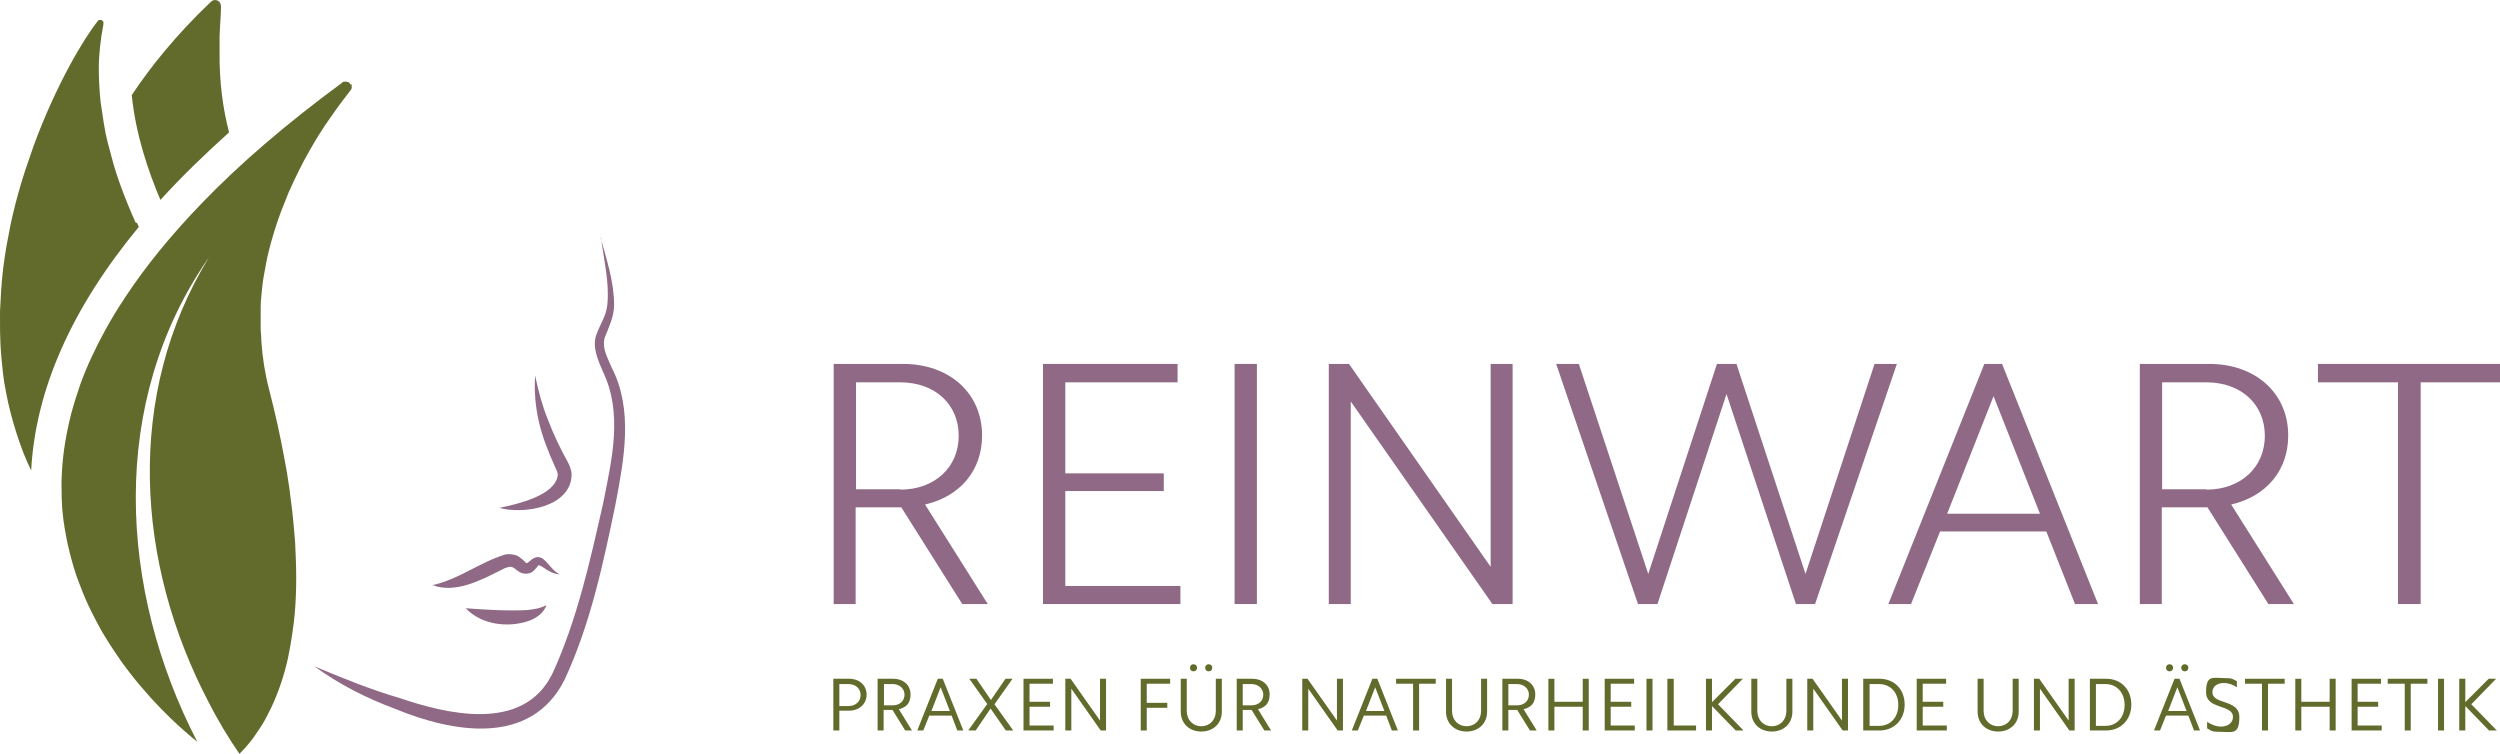 <svg xmlns="http://www.w3.org/2000/svg" id="Ebene_2" viewBox="0 0 705.9 212.856"><defs><style>.cls-1{fill:#8f6985;}.cls-1,.cls-2{stroke-width:0px;}.cls-2{fill:#636b2c;}</style></defs><g id="Ebene_1-2"><path class="cls-2" d="M38.8,63.956c-.2-.4-.3-.7-.5-1.1.2.4.3.7.5,1.1Z"></path><path class="cls-2" d="M64.7,37.456c-1.8-6.9-2.8-14.5-2.7-22.9v-4.2c.1-3.3.4-6.2.4-8.6,0-1.5-1.7-2.4-2.9-1.2-9.9,9.4-17.2,18.6-22.3,26.3,1.1,11.1,4.7,21.6,8.1,29.6,5.8-6.4,12.3-12.7,19.4-19.1"></path><path class="cls-2" d="M38.3,62.856c-1.5-3.3-3.1-7.2-4.6-11.4-.6-1.7-1.2-3.5-1.7-5.3s-1-3.7-1.5-5.6-.9-3.8-1.2-5.8-.6-4-.9-6c-.3-3.1-.5-6.2-.5-9.3,0-4.2.5-8.4,1.3-12.6v-.6c0-.1,0-.2-.2-.3h0c0-.1-.2-.2-.3-.3h-.8c-.1,0-.2.2-.3.3-3.8,4.7-11.7,17.8-18.1,35.2-.8,2.3-1.6,4.6-2.4,7-1.3,4-2.5,8.2-3.5,12.5-.4,1.7-.8,3.5-1.1,5.3-.9,4.4-1.6,9-2,13.6,0,.9-.2,1.9-.2,2.8-.1,1.9-.2,3.7-.3,5.6v2.8c0,1.9,0,3.8.1,5.7.1,2.9.4,5.7.7,8.6.2,1.9.5,3.8.9,5.7.7,3.8,1.7,7.6,2.9,11.4.6,1.9,1.3,3.8,2,5.7.7,1.7,1.4,3.4,2.2,5,1.2-22.8,11.4-45.8,30.4-68.8-.2-.4-.3-.7-.5-1.1"></path><path class="cls-2" d="M98.9,23.856v-.1c0-.1-.2-.3-.3-.4h0c-.1,0-.2-.2-.3-.2h-.1c-.1,0-.2,0-.3-.1h-.8c-.2,0-.4.1-.5.3-15.9,11.7-29,23-39.5,33.9-8.9,9.2-16.1,18.1-21.7,26.6-.5.8-1,1.6-1.5,2.3-1,1.5-1.9,3.1-2.8,4.6-.4.8-.9,1.5-1.3,2.3-2.9,5.3-5.3,10.4-7.1,15.4-1,2.9-1.9,5.7-2.6,8.4-1.4,5.5-2.3,10.9-2.6,16-.1,1.9-.2,3.8-.1,5.7,0,1.2,0,2.5.1,3.7,0,1.2.2,2.4.3,3.6.1.9.2,1.9.4,2.8,0,.2,0,.5.1.7.3,1.7.6,3.5,1,5.1.4,1.7.8,3.3,1.3,5,.3,1.1.7,2.2,1,3.2.2.5.4,1,.6,1.6.4,1,.8,2.1,1.2,3.1,1,2.5,2.2,5,3.4,7.3.5.9,1,1.9,1.5,2.8s1,1.8,1.6,2.7c.8,1.3,1.6,2.6,2.5,3.9.6.8,1.1,1.7,1.7,2.5,7.3,10.2,15.5,18,21.6,22.9-22.2-42.9-25.2-95.9,3.3-136.8-23.8,38.9-20.7,86.4,0,125.8,2.5,4.9,5.5,9.9,8.6,14.4,1.9-1.9,3.7-4,5.2-6.4,1-1.4,1.9-2.9,2.7-4.5l1.2-2.4c1.9-4.1,3.5-8.7,4.6-13.7.2-1,.4-2,.6-3.1.4-2.3.8-4.8,1.1-7.3.7-6.3.8-13.1.4-20.5,0-1.5-.2-3-.3-4.5-.3-4-.8-8.2-1.4-12.6-.4-2.9-.9-5.8-1.5-8.9-1.1-6-2.5-12.3-4.2-18.9-1.2-4.6-1.9-9.1-2.2-13.6,0-1.1-.1-2.2-.2-3.3v-6.5c0-1.1.1-2.1.2-3.2.2-2.1.4-4.2.8-6.2s.7-4.1,1.2-6c.5-2,1-3.9,1.6-5.8.6-1.9,1.2-3.8,1.9-5.6.7-1.8,1.4-3.6,2.1-5.3,1.9-4.3,3.9-8.4,6.1-12.2,1.9-3.4,3.9-6.5,5.9-9.3,1.9-2.8,3.9-5.4,5.6-7.6.1-.2.2-.3.3-.5v-1.1"></path><path class="cls-1" d="M169.6,67.156c1.7,6.2,3.8,12.5,3.8,19,0,3.2-1.6,6.5-2.7,9.3-.7,3,.8,5.4,2,8.3,6.2,12,3.5,25.9,1.1,38.6-3.5,16.9-7.1,33.9-14.4,49.6-9.5,18.9-31.6,14.9-47.8,8.2-8.1-3-15.8-6.9-22.8-12,7.9,3.3,15.7,6.5,23.9,8.9,12.7,4.3,35,10.2,43.3-6.9,7-15.2,10.7-32.1,14.4-48.5,2.4-12.1,5.5-25.1-.2-36.8-1.2-2.9-3-6.6-1.9-10.1,1.1-3.2,2.9-5.5,3.2-8.8.6-6.3-1-12.6-1.8-18.9"></path><path class="cls-1" d="M140.8,143.456c5.2-1.1,16-3.5,16.7-9.3,0-.8-.4-1.5-.8-2.4-1.8-4-3.5-8.2-4.5-12.5s-1.4-8.8-1.1-13.2c.9,4.3,2,8.5,3.6,12.4,1.5,4,3.3,7.8,5.4,11.6.6,1.1,1.2,2.4,1.3,3.8,0,9.4-13.7,11.5-20.6,9.5"></path><path class="cls-1" d="M122,165.256c7.7-1.7,13.2-6.4,20.7-8.7,1-.2,2.4-.1,3.6.5,2.6,1.8,2,2.1,2.6,1.9.8-.5,1.3-1.3,2.5-1.6.9-.2,1.6.2,2,.5,1.7,1.4,2.6,3.3,4.6,4.3-1.7,0-3.4-1.1-4.7-2-.7-.5-1.4-.7-1.3-.5-.3.4-.8,1-1.3,1.5-.9,1-3,1.1-4.1.3-.7-.4-1.2-1-1.9-1.3-.6-.3-1.8,0-3.2.8-5.6,2.8-13,6.8-19.5,4.2"></path><path class="cls-1" d="M131.6,171.756c5.6.4,11.7.8,17.2.5,1.8-.2,3.6-.4,5.5-1.4-.7,2.1-2.7,3.6-4.8,4.4-6,2.1-13.5,1.2-18-3.5"></path><rect class="cls-1" x="348.6" y="102.756" width="6.3" height="67.8"></rect><polygon class="cls-1" points="300.8 138.656 328.6 138.656 328.6 133.656 300.8 133.656 300.8 107.956 332.5 107.956 332.5 102.756 294.5 102.756 294.5 170.556 333.3 170.556 333.3 165.456 300.8 165.456 300.8 138.656"></polygon><path class="cls-1" d="M277.3,122.956c0-11.9-9.2-20.2-22.3-20.2h-19.6v67.8h6.2v-27.3h12.9l17.2,27.3h7.2l-17.7-28.1c9.9-2.3,16.1-9.6,16.1-19.5h-0ZM254.2,138.156h-12.5v-30.2h12.5c9.8,0,16.5,6.2,16.5,15.1s-6.8,15.2-16.5,15.2v-.1Z"></path><path class="cls-1" d="M646.1,122.956c0-11.9-9.2-20.2-22.3-20.2h-19.6v67.8h6.2v-27.3h12.9l17.2,27.3h7.2l-17.7-28.1c9.9-2.3,16.1-9.6,16.1-19.5h-0ZM623,138.156h-12.5v-30.2h12.5c9.8,0,16.5,6.2,16.5,15.1s-6.8,15.2-16.5,15.2v-.1Z"></path><path class="cls-1" d="M565.3,102.756h-5l-27.1,67.8h6.4l8.2-20.5h30l8.1,20.5h6.5l-27.1-67.8h-0ZM549.8,145.056l13.1-33.2,13.1,33.2h-26.2 0Z"></path><polygon class="cls-1" points="420.9 160.056 380.9 102.756 375.2 102.756 375.2 170.556 381.4 170.556 381.4 113.356 421.4 170.556 427.1 170.556 427.1 102.756 420.9 102.756 420.9 160.056"></polygon><polygon class="cls-1" points="654.5 102.756 654.5 107.956 677.1 107.956 677.1 170.556 683.5 170.556 683.5 107.956 705.9 107.956 705.9 102.756 654.5 102.756"></polygon><polygon class="cls-1" points="529.3 102.756 509.8 162.056 490.3 102.756 484.8 102.756 465.4 162.056 445.8 102.756 439.4 102.756 462.5 170.556 468 170.556 487.5 111.256 507.1 170.556 512.5 170.556 535.6 102.756 529.3 102.756"></polygon><path class="cls-2" d="M235.3,191.656h4.5c2.9,0,4.9,1.9,4.9,4.5s-2.1,4.5-4.9,4.5h-2.8v5.6h-1.7v-14.6ZM237,199.356h2.6c2,0,3.4-1.3,3.4-3.1s-1.4-3.1-3.4-3.1h-2.6v6.3-.1Z"></path><path class="cls-2" d="M247.8,191.656h4.4c2.9,0,4.9,1.8,4.9,4.4s-1.3,3.7-3.3,4.2l3.7,6h-1.9l-3.6-5.8h-2.5v5.8h-1.7v-14.6ZM249.6,199.156h2.5c2,0,3.3-1.3,3.3-3s-1.4-3-3.3-3h-2.5v6.1-.1Z"></path><path class="cls-2" d="M264.8,191.656h1.4l5.8,14.6h-1.7l-1.6-4.2h-6.3l-1.7,4.2h-1.7l5.8-14.6h0ZM262.9,200.756h5.3l-2.6-6.7-2.6,6.7h-.1Z"></path><path class="cls-2" d="M278.8,198.856l-5.1-7.2h2l4.1,6,4.1-6h2l-5.1,7.2,5.3,7.4h-2.1l-4.3-6.2-4.2,6.2h-2.1l5.3-7.4h.1Z"></path><path class="cls-2" d="M288.9,191.656h8.4v1.4h-6.6v5.1h5.8v1.4h-5.8v5.3h6.8v1.4h-8.5v-14.6l-.1 0Z"></path><path class="cls-2" d="M300.8,191.656h1.5l8.3,11.8v-11.8h1.7v14.6h-1.5l-8.3-11.8v11.8h-1.7v-14.6Z"></path><path class="cls-2" d="M322,191.656h8.4v1.4h-6.6v5.4h5.8v1.4h-5.8v6.4h-1.7v-14.6l-.1 0Z"></path><path class="cls-2" d="M345,200.956c0,3.3-2.4,5.6-5.8,5.6s-5.8-2.3-5.8-5.6v-9.3h1.7v9.1c0,2.5,1.7,4.3,4.1,4.3s4.1-1.8,4.1-4.3v-9.1h1.7v9.3h-0ZM337,187.556c.6,0,1,.4,1,1s-.4,1-1,1-1-.4-1-1,.4-1,1-1v0ZM341.3,187.556c.6,0,1,.4,1,1s-.4,1-1,1-1-.4-1-1,.4-1,1-1v0Z"></path><path class="cls-2" d="M349.2,191.656h4.4c2.9,0,4.9,1.8,4.9,4.4s-1.3,3.7-3.3,4.2l3.7,6h-1.9l-3.6-5.8h-2.5v5.8h-1.7v-14.6ZM350.9,199.156h2.5c2,0,3.3-1.3,3.3-3s-1.4-3-3.3-3h-2.5v6.1-.1Z"></path><path class="cls-2" d="M367.7,191.656h1.5l8.3,11.8v-11.8h1.7v14.6h-1.5l-8.3-11.8v11.8h-1.7v-14.6Z"></path><path class="cls-2" d="M387.5,191.656h1.4l5.8,14.6h-1.7l-1.6-4.2h-6.3l-1.7,4.2h-1.7l5.8-14.6h0ZM385.6,200.756h5.3l-2.6-6.7-2.6,6.7h-.1Z"></path><path class="cls-2" d="M399,193.056h-4.8v-1.4h11.2v1.4h-4.7v13.2h-1.7v-13.2Z"></path><path class="cls-2" d="M419.9,200.956c0,3.3-2.4,5.6-5.8,5.6s-5.8-2.3-5.8-5.6v-9.3h1.7v9.1c0,2.5,1.7,4.3,4.1,4.3s4.1-1.8,4.1-4.3v-9.1h1.7v9.3h-0Z"></path><path class="cls-2" d="M424.2,191.656h4.4c2.9,0,4.9,1.8,4.9,4.4s-1.3,3.7-3.3,4.2l3.7,6h-1.9l-3.6-5.8h-2.5v5.8h-1.7v-14.6ZM425.9,199.156h2.5c2,0,3.3-1.3,3.3-3s-1.4-3-3.3-3h-2.5v6.1-.1Z"></path><path class="cls-2" d="M437.2,191.656h1.7v6.5h8v-6.5h1.7v14.6h-1.7v-6.7h-8v6.7h-1.7v-14.6h0Z"></path><path class="cls-2" d="M453,191.656h8.4v1.4h-6.6v5.1h5.8v1.4h-5.8v5.3h6.8v1.4h-8.5v-14.6l-.1 0Z"></path><path class="cls-2" d="M464.9,191.656h1.7v14.6h-1.7v-14.6Z"></path><path class="cls-2" d="M470.9,191.656h1.7v13.2h6.3v1.4h-8.1v-14.6h.1Z"></path><path class="cls-2" d="M481.7,191.656h1.7v6.6l6.6-6.6h2.1l-7,7.2,7.2,7.4h-2.2l-6.7-6.9v6.9h-1.7v-14.6h0Z"></path><path class="cls-2" d="M506.1,200.956c0,3.3-2.4,5.6-5.8,5.6s-5.8-2.3-5.8-5.6v-9.3h1.7v9.1c0,2.5,1.7,4.3,4.1,4.3s4.1-1.8,4.1-4.3v-9.1h1.7v9.3Z"></path><path class="cls-2" d="M510.3,191.656h1.5l8.3,11.8v-11.8h1.7v14.6h-1.5l-8.3-11.8v11.8h-1.7v-14.6Z"></path><path class="cls-2" d="M526.1,191.656h4.6c4.2,0,7.1,3,7.1,7.3s-3,7.3-7.1,7.3h-4.6v-14.6 0ZM527.9,204.956h2.7c3.2,0,5.4-2.4,5.4-5.9s-2.2-5.9-5.4-5.9h-2.7v11.8Z"></path><path class="cls-2" d="M541.1,191.656h8.4v1.4h-6.6v5.1h5.8v1.4h-5.8v5.3h6.8v1.4h-8.5v-14.6l-.1 0Z"></path><path class="cls-2" d="M570,200.956c0,3.3-2.4,5.6-5.8,5.6s-5.8-2.3-5.8-5.6v-9.3h1.7v9.1c0,2.5,1.7,4.3,4.1,4.3s4.1-1.8,4.1-4.3v-9.1h1.7v9.3Z"></path><path class="cls-2" d="M574.3,191.656h1.5l8.3,11.8v-11.8h1.7v14.6h-1.5l-8.3-11.8v11.8h-1.7v-14.6Z"></path><path class="cls-2" d="M590.1,191.656h4.6c4.2,0,7.1,3,7.1,7.3s-3,7.3-7.1,7.3h-4.6v-14.6 0ZM591.8,204.956h2.7c3.2,0,5.4-2.4,5.4-5.9s-2.2-5.9-5.4-5.9h-2.7v11.8Z"></path><path class="cls-2" d="M614,191.656h1.4l5.8,14.6h-1.7l-1.6-4.2h-6.3l-1.7,4.2h-1.7l5.8-14.6ZM612.6,187.556c.6,0,1,.4,1,1s-.4,1-1,1-1-.4-1-1,.4-1,1-1v0ZM612.1,200.756h5.3l-2.6-6.7-2.6,6.7h-.1ZM616.9,187.556c.6,0,1,.4,1,1s-.4,1-1,1-1-.4-1-1,.4-1,1-1v0Z"></path><path class="cls-2" d="M623.1,203.756c1.3.9,2.7,1.4,4,1.4,2,0,3.4-1.1,3.4-2.7,0-3.7-7.6-2-7.6-7s2-4,4.9-4,2.5.3,3.8.9v1.7c-1.2-.8-2.5-1.2-3.6-1.2-2,0-3.3,1-3.3,2.6,0,3.6,7.6,1.9,7.6,7s-2,4.2-5,4.2-2.8-.3-4.1-1v-1.8l-.1-.1Z"></path><path class="cls-2" d="M638.7,193.056h-4.8v-1.4h11.2v1.4h-4.7v13.2h-1.7v-13.2Z"></path><path class="cls-2" d="M648.1,191.656h1.7v6.5h8v-6.5h1.7v14.6h-1.7v-6.7h-8v6.7h-1.7v-14.6Z"></path><path class="cls-2" d="M663.9,191.656h8.4v1.4h-6.6v5.1h5.8v1.4h-5.8v5.3h6.8v1.4h-8.5v-14.6l-.1 0Z"></path><path class="cls-2" d="M679,193.056h-4.8v-1.4h11.2v1.4h-4.7v13.2h-1.7v-13.2Z"></path><path class="cls-2" d="M688.4,191.656h1.7v14.6h-1.7v-14.6Z"></path><path class="cls-2" d="M694.4,191.656h1.7v6.6l6.6-6.6h2.1l-7,7.2,7.2,7.4h-2.2l-6.7-6.9v6.9h-1.7v-14.6h0Z"></path></g></svg>